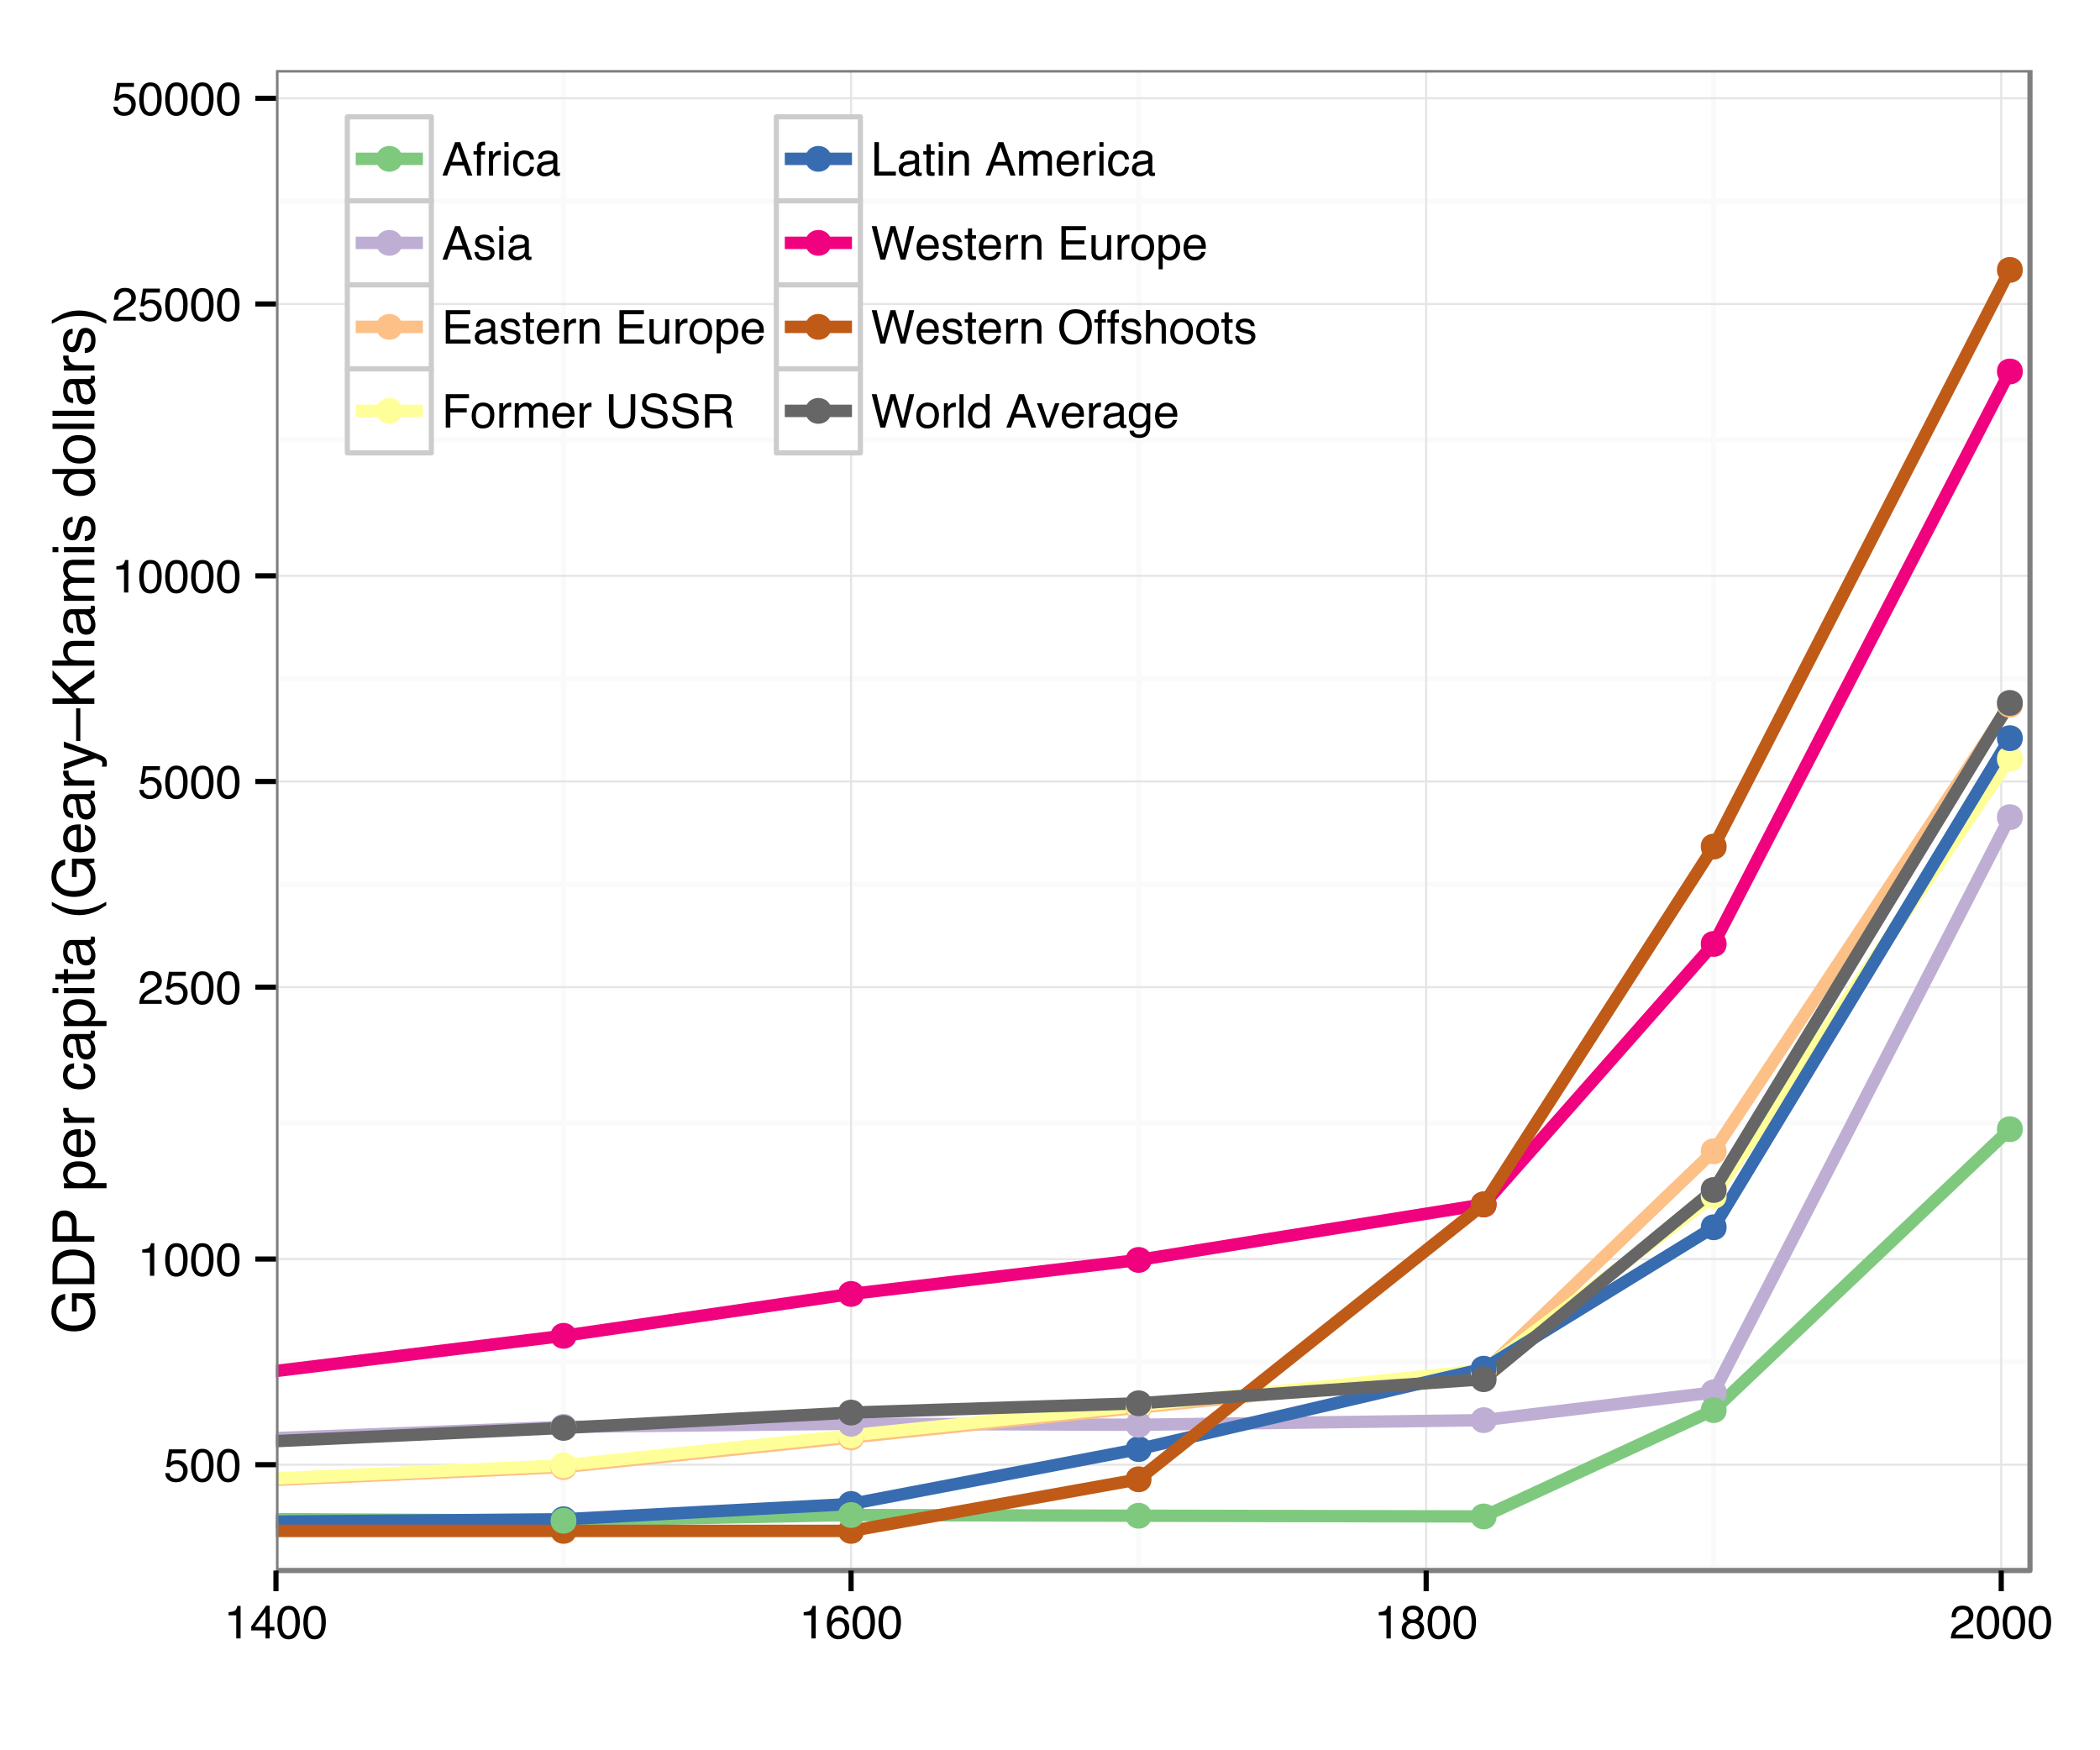 <svg xmlns="http://www.w3.org/2000/svg" xmlns:xlink="http://www.w3.org/1999/xlink" width="576" height="480" viewBox="0 0 432 360"><defs><symbol overflow="visible" id="F"><path style="stroke:none" d="M1.188-1.703c.05.48.273.808.671.984.196.094.426.14.688.14.5 0 .867-.155 1.11-.468.238-.32.359-.676.359-1.062 0-.47-.149-.829-.438-1.079a1.456 1.456 0 0 0-1.015-.39c-.293 0-.543.058-.75.172-.211.117-.387.273-.532.469l-.734-.047.515-3.61h3.485v.813H1.703l-.297 1.86a2.31 2.31 0 0 1 .453-.267c.25-.101.536-.156.86-.156a2.19 2.19 0 0 1 1.562.61c.426.398.64.898.64 1.5 0 .636-.198 1.199-.593 1.687-.387.48-1.008.719-1.86.719-.554 0-1.038-.152-1.452-.453C.598-.594.363-1.066.312-1.703Z"/></symbol><symbol overflow="visible" id="G"><path style="stroke:none" d="M2.594-6.703c.863 0 1.492.355 1.89 1.062.29.555.438 1.313.438 2.282 0 .906-.137 1.664-.406 2.265C4.129-.238 3.488.188 2.594.188 1.78.188 1.18-.16.797-.86c-.336-.594-.5-1.38-.5-2.36 0-.758.098-1.414.297-1.969.363-1.007 1.031-1.515 2-1.515ZM2.578-.578c.438 0 .785-.192 1.047-.578.258-.395.39-1.117.39-2.172 0-.758-.093-1.383-.28-1.875-.188-.5-.555-.75-1.094-.75-.493 0-.852.234-1.079.703-.23.469-.343 1.156-.343 2.063 0 .687.07 1.242.218 1.656.22.636.598.953 1.141.953Z"/></symbol><symbol overflow="visible" id="H"><path style="stroke:none" d="M.922-4.75v-.64c.601-.063 1.023-.16 1.265-.298.239-.144.422-.476.547-1h.657V0H2.5v-4.75Z"/></symbol><symbol overflow="visible" id="I"><path style="stroke:none" d="M.297 0c.031-.57.148-1.07.36-1.5.206-.438.613-.828 1.218-1.172l.89-.515c.407-.239.692-.442.86-.61.25-.258.375-.555.375-.89 0-.383-.121-.692-.36-.922-.23-.227-.538-.344-.921-.344-.586 0-.985.219-1.203.656-.118.23-.18.555-.188.969h-.86C.478-4.91.583-5.383.782-5.75c.364-.656 1.008-.984 1.938-.984.77 0 1.332.21 1.687.625.352.418.532.882.532 1.39a1.9 1.9 0 0 1-.563 1.375c-.219.219-.617.492-1.188.813l-.64.344a3.991 3.991 0 0 0-.719.484c-.312.273-.512.574-.594.906h3.672V0Z"/></symbol><symbol overflow="visible" id="J"><path style="stroke:none" d="M3.172-2.375v-3.047L1.016-2.375ZM3.187 0v-1.64H.25v-.829l3.063-4.265h.718v4.359h.985v.734H4.03V0Z"/></symbol><symbol overflow="visible" id="K"><path style="stroke:none" d="M2.813-6.734c.75 0 1.269.199 1.562.593.29.387.438.782.438 1.188h-.829a1.868 1.868 0 0 0-.234-.625C3.54-5.86 3.227-6 2.812-6c-.468 0-.843.219-1.124.656-.274.438-.422 1.063-.454 1.875a1.82 1.82 0 0 1 .735-.64c.258-.125.554-.188.89-.188.563 0 1.051.184 1.47.547.413.355.624.887.624 1.594 0 .617-.2 1.156-.594 1.625-.398.469-.96.703-1.687.703-.625 0-1.168-.234-1.625-.703C.586-1.008.359-1.816.359-2.953c0-.832.102-1.535.313-2.11.383-1.113 1.098-1.671 2.14-1.671ZM2.75-.578c.438 0 .766-.145.984-.438.227-.3.344-.656.344-1.062 0-.344-.101-.672-.297-.985-.199-.312-.558-.468-1.078-.468-.367 0-.683.12-.953.36-.273.241-.406.605-.406 1.093 0 .43.117.789.36 1.078.25.281.597.422 1.046.422Z"/></symbol><symbol overflow="visible" id="L"><path style="stroke:none" d="M2.61-3.89c.374 0 .663-.102.874-.313.207-.207.313-.457.313-.75 0-.25-.106-.477-.313-.688-.199-.207-.5-.312-.906-.312s-.703.105-.89.312a1.09 1.09 0 0 0-.266.735c0 .312.113.562.344.75.238.18.52.265.843.265Zm.046 3.312c.395 0 .719-.102.969-.313.258-.207.39-.523.39-.953 0-.426-.136-.75-.406-.968-.261-.227-.601-.344-1.015-.344-.399 0-.727.117-.985.344-.25.23-.375.546-.375.953 0 .343.114.648.344.906.238.25.598.375 1.078.375Zm-1.187-3a1.554 1.554 0 0 1-.563-.344c-.242-.25-.36-.578-.36-.984 0-.5.177-.926.532-1.282.363-.363.879-.546 1.547-.546.645 0 1.148.171 1.516.515.363.344.546.742.546 1.188 0 .418-.105.758-.312 1.015-.125.149-.313.293-.563.438.282.125.5.273.657.437.3.313.453.72.453 1.22 0 .585-.2 1.085-.594 1.5-.398.405-.96.609-1.687.609-.657 0-1.211-.18-1.657-.532C.535-.695.313-1.21.313-1.89c0-.394.093-.734.28-1.015.196-.29.489-.516.876-.672Z"/></symbol><symbol overflow="visible" id="ai"><path style="stroke:none" d="M4.266-2.813 3.219-5.858l-1.11 3.046ZM2.734-6.875h1.047L6.281 0H5.266l-.704-2.063H1.845L1.094 0H.14Zm.485 0Z"/></symbol><symbol overflow="visible" id="aj"><path style="stroke:none" d="M.828-5.781c.008-.352.07-.61.188-.766.195-.289.578-.437 1.14-.437.051 0 .102.007.156.015H2.5v.782c-.086-.008-.148-.016-.188-.016h-.109c-.25 0-.402.07-.453.203-.055.125-.078.46-.078 1H2.5v.672h-.844V0H.828v-4.328H.125V-5h.703Z"/></symbol><symbol overflow="visible" id="ak"><path style="stroke:none" d="M.64-5.016h.797v.86c.07-.164.235-.367.485-.61.258-.238.555-.359.89-.359h.079c.039 0 .101.008.187.016v.89c-.055-.008-.101-.015-.14-.015h-.126c-.43 0-.757.136-.984.406-.23.273-.344.586-.344.937V0H.641Z"/></symbol><symbol overflow="visible" id="al"><path style="stroke:none" d="M.625-5h.844v5H.625Zm0-1.875h.844v.953H.625Z"/></symbol><symbol overflow="visible" id="am"><path style="stroke:none" d="M2.547-5.156c.57 0 1.035.136 1.39.406.352.273.567.746.641 1.422H3.75a1.523 1.523 0 0 0-.344-.766c-.18-.207-.465-.312-.86-.312-.53 0-.913.261-1.14.781-.156.344-.234.766-.234 1.266s.101.921.312 1.265c.22.344.555.516 1.016.516.344 0 .617-.102.828-.313.207-.218.348-.515.422-.89h.828c-.094.668-.328 1.156-.703 1.468-.375.305-.855.454-1.438.454C1.781.14 1.254-.098.86-.58.473-1.054.281-1.655.281-2.374c0-.875.211-1.555.64-2.047a2.065 2.065 0 0 1 1.626-.734Zm-.125.015Z"/></symbol><symbol overflow="visible" id="an"><path style="stroke:none" d="M1.266-1.328a.7.7 0 0 0 .265.578c.176.137.39.203.64.203.29 0 .579-.066.86-.203.469-.227.703-.602.703-1.125v-.672a1.47 1.47 0 0 1-.406.156 3.318 3.318 0 0 1-.469.094l-.515.063c-.305.043-.531.109-.688.203-.261.148-.39.383-.39.703Zm2.046-1.719c.188-.02.317-.098.391-.234a.857.857 0 0 0 .047-.328c0-.282-.105-.485-.313-.61-.199-.133-.492-.203-.874-.203-.438 0-.75.117-.938.344-.105.137-.172.336-.203.594H.64c.02-.614.222-1.04.609-1.282a2.38 2.38 0 0 1 1.328-.375c.594 0 1.078.118 1.453.344.364.219.547.57.547 1.047v2.89c0 .087.016.153.047.204.04.054.117.078.234.078h.11a.73.73 0 0 0 .156-.016v.61C5 .055 4.898.082 4.828.094a2.286 2.286 0 0 1-.281.015c-.293 0-.5-.105-.625-.312-.074-.102-.125-.258-.156-.469-.168.23-.414.43-.735.594-.324.164-.68.25-1.062.25-.469 0-.852-.14-1.14-.422C.534-.531.39-.883.39-1.313c0-.468.14-.828.421-1.078.29-.257.676-.421 1.157-.484ZM2.61-5.14Z"/></symbol><symbol overflow="visible" id="ao"><path style="stroke:none" d="M1.125-1.578c.02.281.086.5.203.656.219.274.586.406 1.11.406.312 0 .582-.066.812-.203.238-.133.36-.347.36-.64a.543.543 0 0 0-.282-.485c-.125-.07-.367-.148-.719-.234l-.671-.172c-.43-.102-.743-.223-.938-.36-.367-.226-.547-.546-.547-.953 0-.468.164-.847.5-1.14.344-.29.805-.438 1.39-.438.75 0 1.298.22 1.641.657.207.28.305.586.297.906h-.797a.898.898 0 0 0-.203-.516c-.187-.218-.523-.328-1-.328-.324 0-.57.063-.734.188a.557.557 0 0 0-.234.468c0 .22.101.399.312.532.125.074.313.14.563.203l.546.14c.614.149 1.02.29 1.22.422.331.219.5.559.5 1.016 0 .45-.173.836-.516 1.156-.336.32-.852.484-1.547.484-.743 0-1.266-.167-1.579-.5a1.932 1.932 0 0 1-.5-1.265Zm1.234-3.563Z"/></symbol><symbol overflow="visible" id="ap"><path style="stroke:none" d="M.813-6.875h5.03v.844H1.735v2.078h3.797v.797H1.734v2.344h4.172V0H.813Zm2.546 0Z"/></symbol><symbol overflow="visible" id="aq"><path style="stroke:none" d="M.781-6.422h.86v1.406h.796v.688h-.796v3.281c0 .168.054.281.171.344.07.031.18.047.329.047h.125c.05 0 .109-.004.171-.016V0c-.093.031-.195.05-.296.063a4.535 4.535 0 0 1-.344.015c-.399 0-.668-.098-.813-.297C.848-.426.781-.688.781-1v-3.328H.11v-.688h.672Z"/></symbol><symbol overflow="visible" id="ar"><path style="stroke:none" d="M2.703-5.125c.352 0 .695.086 1.031.25.344.168.598.383.766.64.176.262.29.56.344.891.05.23.078.602.078 1.11H1.234c.02.511.141.921.36 1.234.226.305.578.453 1.047.453.445 0 .8-.144 1.062-.437.145-.164.25-.364.313-.594h.828a1.766 1.766 0 0 1-.219.625c-.117.219-.25.402-.406.547-.262.25-.578.422-.953.515-.211.04-.438.063-.688.063A2.14 2.14 0 0 1 .984-.5c-.43-.457-.64-1.094-.64-1.906 0-.813.219-1.469.656-1.969.438-.5 1.004-.75 1.703-.75Zm1.344 2.219c-.031-.364-.11-.656-.234-.875-.231-.406-.618-.61-1.157-.61-.386 0-.715.141-.984.422-.262.274-.399.625-.406 1.063ZM2.625-5.141Z"/></symbol><symbol overflow="visible" id="as"><path style="stroke:none" d="M.625-5.016h.797v.704c.238-.29.488-.5.75-.625.27-.125.566-.188.89-.188.708 0 1.188.246 1.438.734.133.274.203.664.203 1.172V0h-.86v-3.156c0-.313-.042-.563-.124-.75-.156-.313-.43-.469-.813-.469-.21 0-.375.023-.5.063a1.33 1.33 0 0 0-.61.421 1.136 1.136 0 0 0-.265.5c-.043.18-.062.434-.062.766V0H.625Zm1.969-.125Z"/></symbol><symbol overflow="visible" id="au"><path style="stroke:none" d="M1.469-5.016v3.329c0 .261.035.468.11.625.155.304.437.453.843.453.582 0 .984-.258 1.203-.782.113-.28.172-.664.172-1.156v-2.469h.844V0h-.797v-.734a1.68 1.68 0 0 1-.406.484c-.325.258-.715.39-1.172.39C1.555.14 1.07-.097.812-.577.664-.836.595-1.18.595-1.61v-3.407Zm1.156-.125Z"/></symbol><symbol overflow="visible" id="av"><path style="stroke:none" d="M2.61-.547c.562 0 .945-.207 1.156-.625.207-.426.312-.898.312-1.422 0-.469-.078-.847-.234-1.14-.242-.457-.649-.688-1.219-.688-.523 0-.902.2-1.14.594-.231.387-.344.86-.344 1.422 0 .531.113.976.343 1.328.239.355.614.531 1.125.531Zm.03-4.61c.645 0 1.192.216 1.641.641.446.43.672 1.063.672 1.907 0 .804-.2 1.468-.594 2-.398.53-1.007.796-1.828.796-.687 0-1.234-.234-1.64-.703C.484-.984.28-1.613.28-2.406c0-.832.211-1.5.64-2 .427-.5 1-.75 1.72-.75Zm-.03.016Z"/></symbol><symbol overflow="visible" id="aw"><path style="stroke:none" d="M2.734-.563c.395 0 .723-.164.985-.5.258-.332.39-.82.39-1.468 0-.406-.058-.75-.171-1.031-.22-.563-.622-.844-1.204-.844-.586 0-.984.297-1.203.89-.117.313-.172.711-.172 1.188 0 .387.055.715.172.984.219.524.617.782 1.203.782ZM.547-5h.828v.672c.164-.227.348-.406.547-.531.289-.188.625-.282 1-.282.57 0 1.055.22 1.453.657.395.437.594 1.058.594 1.859 0 1.094-.29 1.875-.86 2.344-.367.3-.789.453-1.265.453-.375 0-.696-.086-.953-.25-.149-.094-.313-.254-.5-.484V2H.547Z"/></symbol><symbol overflow="visible" id="ax"><path style="stroke:none" d="M.813-6.875h4.78v.844H1.75v2.078h3.375v.828H1.75V0H.812Z"/></symbol><symbol overflow="visible" id="ay"><path style="stroke:none" d="M.625-5.016h.828v.704A2.84 2.84 0 0 1 2-4.845a1.6 1.6 0 0 1 .938-.281c.406 0 .726.102.968.297.133.105.258.266.375.484.188-.258.407-.453.657-.578.257-.133.546-.203.859-.203.676 0 1.133.242 1.375.719.133.273.203.625.203 1.062V0H6.5v-3.484c0-.332-.09-.563-.266-.688a.992.992 0 0 0-.609-.187c-.324 0-.605.109-.844.328-.242.218-.36.59-.36 1.11V0h-.859v-3.281c0-.332-.042-.578-.124-.735-.126-.238-.368-.359-.72-.359-.312 0-.6.125-.859.375-.261.25-.39.7-.39 1.344V0H.625Z"/></symbol><symbol overflow="visible" id="az"><path style="stroke:none" d="M1.75-6.875v4.25c0 .5.094.918.281 1.25.27.5.735.75 1.39.75.79 0 1.333-.27 1.626-.813.144-.3.219-.695.219-1.187v-4.25h.953v3.86c0 .843-.117 1.495-.344 1.953C5.457-.228 4.665.188 3.5.188c-1.156 0-1.945-.415-2.36-1.25C.91-1.52.798-2.173.798-3.016v-3.859Zm1.766 0Z"/></symbol><symbol overflow="visible" id="aA"><path style="stroke:none" d="M1.344-2.219c.02.387.11.703.265.953.313.461.86.688 1.641.688.352 0 .672-.05.953-.156.563-.196.844-.547.844-1.047 0-.375-.121-.64-.36-.797-.242-.156-.609-.29-1.109-.406l-.937-.204c-.606-.144-1.04-.3-1.297-.468-.438-.281-.657-.707-.657-1.281 0-.614.211-1.118.641-1.516.438-.406 1.047-.61 1.828-.61.719 0 1.328.18 1.828.532.508.343.766.902.766 1.672h-.875c-.055-.375-.152-.657-.297-.844-.293-.363-.777-.547-1.453-.547-.555 0-.95.117-1.188.344-.242.23-.359.5-.359.812 0 .336.14.578.422.735.188.105.602.23 1.25.375l.969.218c.457.106.816.25 1.078.438.437.324.656.793.656 1.406 0 .762-.281 1.309-.844 1.64-.554.321-1.195.485-1.921.485-.856 0-1.528-.219-2.016-.656C.692-.891.457-1.477.469-2.22Zm1.875-4.844Z"/></symbol><symbol overflow="visible" id="aB"><path style="stroke:none" d="M3.938-3.734c.437 0 .78-.082 1.03-.25.25-.176.376-.493.376-.954 0-.488-.18-.82-.532-1-.187-.093-.445-.14-.765-.14H1.78v2.344ZM.844-6.875H4.03c.52 0 .953.074 1.297.219.645.293.969.836.969 1.625 0 .418-.09.758-.266 1.015a1.895 1.895 0 0 1-.703.641c.27.105.473.246.61.422.132.18.207.469.218.875l.032.922c.007.261.035.453.078.578.05.219.148.36.296.422V0h-1.14a.967.967 0 0 1-.078-.234 2.962 2.962 0 0 1-.047-.532l-.063-1.156c-.023-.445-.187-.75-.5-.906-.18-.082-.46-.125-.843-.125H1.78V0H.844Z"/></symbol><symbol overflow="visible" id="aC"><path style="stroke:none" d="M.734-6.875h.922v6.063h3.485V0H.734Z"/></symbol><symbol overflow="visible" id="aD"><path style="stroke:none" d="m1.188-6.875 1.296 5.594 1.547-5.594h1.016l1.562 5.594 1.297-5.594h1.016L7.109 0h-.968L4.547-5.703 2.953 0H1.97L.172-6.875Z"/></symbol><symbol overflow="visible" id="aE"><path style="stroke:none" d="M3.703-7.063c1.207 0 2.11.391 2.703 1.172.446.606.672 1.383.672 2.329 0 1.03-.262 1.886-.781 2.562C5.68-.195 4.813.203 3.687.203c-1.062 0-1.898-.348-2.5-1.047C.645-1.52.375-2.375.375-3.406c0-.926.227-1.723.688-2.39.593-.845 1.472-1.266 2.64-1.266Zm.094 6.438c.82 0 1.414-.297 1.781-.89.363-.594.547-1.27.547-2.032 0-.812-.215-1.46-.64-1.953-.419-.488-.997-.734-1.735-.734-.71 0-1.29.246-1.734.734-.45.48-.672 1.2-.672 2.156 0 .762.191 1.406.578 1.938.383.523 1.008.781 1.875.781Zm-.063-6.438Z"/></symbol><symbol overflow="visible" id="aF"><path style="stroke:none" d="M.625-6.906h.844v2.562c.195-.25.375-.426.531-.531.27-.176.61-.266 1.016-.266.726 0 1.222.258 1.484.766.133.281.203.668.203 1.156V0h-.86v-3.156c0-.375-.046-.645-.14-.813-.156-.281-.445-.422-.86-.422-.355 0-.671.125-.952.375-.282.243-.422.696-.422 1.36V0H.625Z"/></symbol><symbol overflow="visible" id="aG"><path style="stroke:none" d="M.64-6.875h.844V0H.641Z"/></symbol><symbol overflow="visible" id="aH"><path style="stroke:none" d="M1.156-2.453c0 .543.114.996.344 1.36.227.355.594.53 1.094.53.383 0 .703-.164.953-.5.258-.332.39-.812.39-1.437 0-.633-.132-1.102-.39-1.406-.262-.313-.586-.469-.969-.469-.43 0-.773.168-1.031.5-.262.324-.39.797-.39 1.422ZM2.422-5.11c.383 0 .707.086.969.25.144.093.312.257.5.484v-2.531h.812V0h-.75v-.703c-.2.312-.433.539-.703.672a2.076 2.076 0 0 1-.922.203c-.562 0-1.047-.234-1.453-.703C.469-1 .265-1.625.265-2.406c0-.727.18-1.36.547-1.89.375-.54.91-.813 1.61-.813Z"/></symbol><symbol overflow="visible" id="aI"><path style="stroke:none" d="M1.031-5.016 2.375-.937l1.39-4.079h.922L2.798 0h-.89L.046-5.016Z"/></symbol><symbol overflow="visible" id="aJ"><path style="stroke:none" d="M2.39-5.11c.395 0 .739.102 1.032.298.156.105.316.261.484.468v-.625h.781v4.563c0 .633-.093 1.133-.28 1.5-.356.687-1.016 1.031-1.985 1.031-.543 0-1-.125-1.375-.375C.68 1.508.477 1.133.437.625h.86c.039.219.125.39.25.516.187.187.484.28.89.28.645 0 1.067-.23 1.266-.687.125-.261.18-.738.172-1.437a1.62 1.62 0 0 1-.61.578c-.242.125-.554.188-.937.188A2.043 2.043 0 0 1 .891-.516C.484-.898.28-1.539.28-2.437c0-.833.203-1.485.61-1.954.414-.476.914-.718 1.5-.718ZM3.907-2.53c0-.625-.133-1.082-.39-1.375-.25-.301-.575-.453-.97-.453-.593 0-1 .277-1.218.828-.117.304-.172.695-.172 1.172 0 .562.114.996.344 1.296.227.293.535.438.922.438.601 0 1.031-.273 1.281-.828.133-.3.203-.66.203-1.078Zm-1.422-2.61Z"/></symbol><symbol overflow="visible" id="M"><path style="stroke:none" d="M-8.828-4.64c0-.801.156-1.5.469-2.094C-7.91-7.586-7.125-8.11-6-8.297v1.14c-.625.15-1.082.446-1.375.891-.29.438-.438.993-.438 1.657 0 .804.305 1.476.907 2.015.593.543 1.484.813 2.672.813 1.023 0 1.855-.223 2.5-.672.636-.445.953-1.176.953-2.188 0-.78-.223-1.425-.672-1.937-.445-.508-1.176-.77-2.188-.781v2.687h-.968v-3.766H0v.75l-1.11.282c.438.386.743.734.907 1.047.289.511.437 1.164.437 1.953 0 1.011-.332 1.886-1 2.625-.82.804-1.957 1.203-3.406 1.203-1.437 0-2.582-.39-3.437-1.172-.813-.738-1.22-1.703-1.22-2.89Zm-.016.202Z"/></symbol><symbol overflow="visible" id="N"><path style="stroke:none" d="M-1-4.219c0-.394-.04-.718-.125-.968-.145-.458-.438-.833-.875-1.125-.344-.227-.785-.391-1.328-.485a4.925 4.925 0 0 0-.906-.094c-1.07 0-1.899.215-2.485.641-.593.418-.89 1.102-.89 2.047v2.062H-1Zm-7.61 3.25v-3.484c0-1.188.422-2.102 1.266-2.75.75-.582 1.719-.875 2.907-.875.917 0 1.746.172 2.484.515C-.648-6.957 0-5.913 0-4.438v3.47Z"/></symbol><symbol overflow="visible" id="O"><path style="stroke:none" d="M-8.61-1.031v-3.875c0-.758.22-1.375.657-1.844.43-.469 1.031-.703 1.812-.703.668 0 1.25.21 1.75.625.5.418.75 1.058.75 1.922v2.718H0v1.157Zm2.47-5.25c-.626 0-1.051.234-1.282.703-.125.262-.187.617-.187 1.062v2.329h2.984v-2.329c0-.52-.11-.941-.328-1.265-.227-.332-.625-.5-1.188-.5Z"/></symbol><symbol overflow="visible" id="Q"><path style="stroke:none" d="M-.703-3.422c0-.488-.207-.894-.625-1.219-.414-.332-1.031-.5-1.844-.5-.5 0-.93.075-1.297.22-.687.273-1.031.773-1.031 1.5 0 .73.367 1.23 1.094 1.5.386.148.883.218 1.484.218.492 0 .902-.07 1.235-.219.656-.27.984-.77.984-1.5ZM-6.25-.687V-1.72h.828a2.525 2.525 0 0 1-.656-.687c-.227-.352-.344-.77-.344-1.25 0-.719.274-1.32.813-1.813.543-.5 1.32-.75 2.328-.75 1.375 0 2.355.36 2.937 1.078.375.45.563.977.563 1.579 0 .468-.106.867-.313 1.187-.125.188-.328.398-.61.625H2.5v1.063Z"/></symbol><symbol overflow="visible" id="R"><path style="stroke:none" d="M-6.422-3.39c0-.446.106-.88.313-1.297.21-.415.48-.735.812-.954a3.036 3.036 0 0 1 1.11-.421c.292-.063.757-.094 1.39-.094v4.61c.637-.02 1.149-.173 1.531-.454.387-.281.579-.719.579-1.313 0-.55-.18-.988-.547-1.312a1.904 1.904 0 0 0-.735-.406v-1.032c.23.024.485.11.766.266.281.156.516.328.703.516.313.324.52.726.625 1.203.063.25.094.539.094.86 0 .78-.281 1.445-.844 1.984-.57.543-1.367.812-2.39.812-1.008 0-1.829-.27-2.454-.812-.633-.551-.953-1.27-.953-2.157Zm2.781-1.672c-.457.042-.82.14-1.093.296-.508.282-.766.762-.766 1.438 0 .492.18.902.531 1.234.344.324.79.496 1.328.516Zm-2.78 1.78Z"/></symbol><symbol overflow="visible" id="S"><path style="stroke:none" d="M-6.281-.797v-1.015h1.093c-.218-.07-.476-.27-.78-.594-.302-.32-.454-.692-.454-1.11 0-.02.008-.05.016-.093 0-.051.008-.133.015-.25h1.11c-.008.062-.016.12-.016.171v.172c0 .532.172.946.516 1.235a1.77 1.77 0 0 0 1.172.422H0v1.062Z"/></symbol><symbol overflow="visible" id="T"><path style="stroke:none" d="M-6.453-3.188c0-.707.172-1.28.516-1.718.343-.446.933-.719 1.765-.813v1.032c-.383.062-.703.203-.953.421-.258.22-.39.579-.39 1.079 0 .667.327 1.148.984 1.437.43.188.953.281 1.578.281.625 0 1.156-.129 1.594-.39.43-.27.64-.692.64-1.266 0-.438-.133-.781-.406-1.031-.27-.258-.633-.438-1.094-.532v-1.03c.836.116 1.446.405 1.828.874.387.469.579 1.07.579 1.797 0 .824-.301 1.48-.907 1.969-.601.492-1.351.734-2.25.734-1.101 0-1.957-.265-2.562-.797-.614-.539-.922-1.222-.922-2.046Zm.031.157Z"/></symbol><symbol overflow="visible" id="U"><path style="stroke:none" d="M-1.672-1.578c.305 0 .543-.11.719-.328.18-.227.265-.492.265-.797 0-.375-.082-.735-.25-1.078-.289-.594-.757-.89-1.406-.89h-.844c.075.136.141.308.204.515.054.199.09.398.109.593l.078.626c.055.386.137.68.25.874.18.325.469.485.875.485Zm-2.125-2.563c-.031-.238-.133-.398-.312-.484a1.077 1.077 0 0 0-.407-.063c-.351 0-.609.133-.765.391-.164.25-.25.61-.25 1.078 0 .555.148.946.437 1.172.168.137.414.227.735.266v.984c-.77-.02-1.305-.27-1.61-.75-.3-.488-.453-1.05-.453-1.687 0-.739.14-1.336.422-1.797.281-.457.719-.688 1.313-.688h3.609c.105 0 .195-.02.266-.062.062-.051.093-.149.093-.297v-.14c-.008-.063-.02-.13-.031-.204h.781c.04.168.067.297.078.39.02.087.032.2.032.345 0 .367-.133.625-.391.78-.133.095-.328.157-.578.188.281.219.527.532.734.938.207.398.313.836.313 1.312 0 .586-.18 1.063-.531 1.438-.352.367-.797.547-1.329.547-.582 0-1.035-.18-1.359-.547-.32-.364-.52-.836-.594-1.422Zm-2.625.875Z"/></symbol><symbol overflow="visible" id="V"><path style="stroke:none" d="M-6.25-.781v-1.063H0V-.78Zm-2.36 0v-1.063h1.204V-.78Z"/></symbol><symbol overflow="visible" id="W"><path style="stroke:none" d="M-8.031-.984v-1.063h1.75v-1h.86v1h4.109c.218 0 .367-.078.437-.234.043-.07.063-.207.063-.406v-.157a1.591 1.591 0 0 1-.016-.203H0c.031.117.05.242.063.375.019.125.03.266.03.422 0 .492-.124.824-.374 1-.25.18-.578.266-.985.266h-4.156v.843h-.86v-.843Z"/></symbol><symbol overflow="visible" id="X"><path style="stroke:none" d="M-8.75-3.547c1.188.617 2.063 1.012 2.625 1.188.867.28 1.855.421 2.969.421 1.136 0 2.172-.16 3.11-.484.581-.187 1.413-.566 2.5-1.14v.703c-.9.574-1.47.93-1.72 1.062a7.037 7.037 0 0 1-1 .438 8.5 8.5 0 0 1-1.843.468 7.782 7.782 0 0 1-.97.063c-1.155 0-2.187-.18-3.093-.547-.57-.227-1.43-.707-2.578-1.438Z"/></symbol><symbol overflow="visible" id="Y"><path style="stroke:none" d="M-6.281-4.688v-1.171c.406.148 1.328.476 2.765.984 1.075.387 1.95.71 2.625.969 1.602.605 2.582 1.031 2.938 1.281.351.25.531.684.531 1.297 0 .148-.012.262-.031.344a3.486 3.486 0 0 1-.063.296h-.953c.051-.187.082-.32.094-.406.008-.082.016-.156.016-.218 0-.188-.032-.329-.094-.422a.837.837 0 0 0-.234-.235c-.032-.02-.196-.086-.485-.203-.293-.125-.508-.21-.64-.265l-6.47 2.312v-1.188L-1.171-3ZM-6.421-3Z"/></symbol><symbol overflow="visible" id="Z"><path style="stroke:none" d="M-3.75.031v-6.718h.86V.03Z"/></symbol><symbol overflow="visible" id="aa"><path style="stroke:none" d="M-8.61-.922v-1.125h4.204L-8.61-6.25v-1.61l3.468 3.579L0-7.953v1.516l-4.313 3.015L-3-2.047h3v1.125Z"/></symbol><symbol overflow="visible" id="ab"><path style="stroke:none" d="M-8.64-.781v-1.047h3.218c-.32-.25-.547-.473-.672-.672-.218-.344-.328-.77-.328-1.281 0-.906.32-1.52.953-1.844.344-.176.824-.266 1.438-.266H0v1.079h-3.953c-.457 0-.797.062-1.016.187-.343.188-.515.547-.515 1.078 0 .438.152.836.453 1.188.304.355.87.53 1.703.53H0V-.78Z"/></symbol><symbol overflow="visible" id="ac"><path style="stroke:none" d="M-6.281-.781v-1.031h.89c-.3-.25-.523-.477-.671-.688a2.032 2.032 0 0 1-.36-1.188c0-.5.125-.898.375-1.203.137-.164.344-.32.625-.468a2.112 2.112 0 0 1-.75-.813c-.164-.32-.25-.68-.25-1.078 0-.844.309-1.414.922-1.719.324-.164.766-.25 1.328-.25H0v1.094h-4.36c-.413 0-.702.105-.859.313-.156.21-.234.464-.234.765 0 .418.14.777.422 1.078.273.293.73.438 1.375.438H0v1.078h-4.094c-.426 0-.738.055-.937.156-.29.156-.438.453-.438.89 0 .4.157.762.469 1.095.305.324.86.484 1.672.484H0v1.047Z"/></symbol><symbol overflow="visible" id="ad"><path style="stroke:none" d="M-1.969-1.406c.356-.032.625-.117.813-.266.336-.258.5-.719.5-1.375 0-.394-.082-.738-.25-1.031-.164-.3-.426-.453-.781-.453-.27 0-.477.12-.625.36-.083.155-.18.46-.297.905l-.204.844c-.132.531-.285.922-.453 1.172-.28.46-.675.688-1.187.688-.594 0-1.07-.211-1.438-.641-.363-.426-.546-1.004-.546-1.734 0-.938.277-1.614.828-2.032.355-.27.734-.398 1.14-.39v1a1.317 1.317 0 0 0-.656.25c-.27.242-.406.664-.406 1.265 0 .399.078.7.234.906.149.2.344.297.594.297.273 0 .492-.132.656-.406.094-.156.18-.383.25-.687l.172-.688c.188-.758.367-1.27.531-1.531.274-.406.7-.61 1.281-.61.555 0 1.032.215 1.438.641.406.418.61 1.059.61 1.922 0 .938-.212 1.605-.626 2-.425.387-.953.59-1.578.61Zm-4.453-1.547Z"/></symbol><symbol overflow="visible" id="ae"><path style="stroke:none" d="M-3.063-1.438c.668 0 1.231-.14 1.688-.421.45-.29.672-.75.672-1.375 0-.489-.207-.891-.625-1.204-.414-.32-1.02-.484-1.813-.484-.789 0-1.375.168-1.75.5-.382.324-.578.719-.578 1.188 0 .53.203.964.61 1.296.406.336 1.007.5 1.796.5ZM-6.39-3.03c0-.477.106-.88.313-1.203.117-.188.32-.399.61-.641h-3.173v-1.016H0v.954h-.875c.387.242.668.53.844.875.164.335.25.718.25 1.156 0 .699-.29 1.304-.875 1.812-.594.512-1.375.766-2.344.766-.914 0-1.707-.234-2.375-.703-.676-.469-1.016-1.133-1.016-2Z"/></symbol><symbol overflow="visible" id="af"><path style="stroke:none" d="M-.688-3.266c0-.695-.257-1.175-.78-1.437a3.984 3.984 0 0 0-1.766-.39c-.594 0-1.07.093-1.438.28-.57.305-.86.813-.86 1.532 0 .648.247 1.117.735 1.406.492.293 1.086.438 1.781.438.668 0 1.227-.145 1.672-.438.438-.29.657-.754.657-1.39Zm-5.765-.046c0-.801.273-1.477.812-2.032.532-.562 1.325-.843 2.375-.843 1.012 0 1.852.246 2.516.734.656.492.984 1.25.984 2.281 0 .867-.289 1.555-.875 2.063-.593.511-1.379.765-2.359.765-1.05 0-1.89-.265-2.516-.797-.625-.539-.937-1.265-.937-2.171Zm.031.046Z"/></symbol><symbol overflow="visible" id="ag"><path style="stroke:none" d="M-8.61-.797v-1.062H0v1.062Z"/></symbol><symbol overflow="visible" id="ah"><path style="stroke:none" d="M2.453-.422C1.243-1.035.36-1.438-.203-1.625c-.832-.27-1.817-.406-2.953-.406-1.125 0-2.156.164-3.094.484-.582.188-1.414.57-2.5 1.14v-.702c.96-.602 1.555-.97 1.781-1.094.219-.125.528-.258.922-.406.492-.188.977-.32 1.453-.407.48-.082.938-.125 1.375-.125 1.156 0 2.188.188 3.094.563.582.23 1.441.703 2.578 1.422Z"/></symbol><clipPath id="a"><path d="M56.773 14.398H418V324H56.773Z"/></clipPath><clipPath id="b"><path d="M56.773 321h361.825v2H56.773Z"/></clipPath><clipPath id="c"><path d="M56.773 279h361.825v2H56.773Z"/></clipPath><clipPath id="d"><path d="M56.773 230h361.825v2H56.773Z"/></clipPath><clipPath id="e"><path d="M56.773 181h361.825v2H56.773Z"/></clipPath><clipPath id="f"><path d="M56.773 139h361.825v2H56.773Z"/></clipPath><clipPath id="g"><path d="M56.773 89h361.825v3H56.773Z"/></clipPath><clipPath id="h"><path d="M56.773 40h361.825v2H56.773Z"/></clipPath><clipPath id="i"><path d="M115 14.398h2V324h-2Z"/></clipPath><clipPath id="j"><path d="M233 14.398h2V324h-2Z"/></clipPath><clipPath id="k"><path d="M352 14.398h2V324h-2Z"/></clipPath><clipPath id="l"><path d="M56.773 301H418v1H56.773Z"/></clipPath><clipPath id="m"><path d="M56.773 258H418v2H56.773Z"/></clipPath><clipPath id="n"><path d="M56.773 202H418v2H56.773Z"/></clipPath><clipPath id="o"><path d="M56.773 160H418v1H56.773Z"/></clipPath><clipPath id="p"><path d="M56.773 118H418v1H56.773Z"/></clipPath><clipPath id="q"><path d="M56.773 62H418v1H56.773Z"/></clipPath><clipPath id="r"><path d="M56.773 20H418v1H56.773Z"/></clipPath><clipPath id="s"><path d="M56.773 14.398H57V324h-.227Z"/></clipPath><clipPath id="t"><path d="M174 14.398h2V324h-2Z"/></clipPath><clipPath id="u"><path d="M293 14.398h1V324h-1Z"/></clipPath><clipPath id="v"><path d="M411 14.398h1V324h-1Z"/></clipPath><clipPath id="w"><path d="M56.773 230H415v85H56.773Z"/></clipPath><clipPath id="x"><path d="M56.773 166H415v134H56.773Z"/></clipPath><clipPath id="y"><path d="M56.773 143H415v166H56.773Z"/></clipPath><clipPath id="z"><path d="M56.773 154H415v154H56.773Z"/></clipPath><clipPath id="A"><path d="M56.773 150H415v165H56.773Z"/></clipPath><clipPath id="B"><path d="M56.773 75H415v216H56.773Z"/></clipPath><clipPath id="C"><path d="M56.773 54H415v263H56.773Z"/></clipPath><clipPath id="D"><path d="M56.773 143H415v158H56.773Z"/></clipPath><clipPath id="E"><path d="M56.773 14.398h361.825V324H56.773Z"/></clipPath></defs><path style="fill:#fff;fill-opacity:1;stroke:none" d="M0 0h432v360H0z"/><path style="fill:#fff;fill-opacity:1;stroke:none" d="M0 0h432v360H0z"/><path style="fill:none;stroke-width:1.063;stroke-linecap:round;stroke-linejoin:round;stroke:#fff;stroke-opacity:1;stroke-miterlimit:10" d="M0 360h432V0H0Z"/><g clip-path="url(#a)"><path style="stroke:none;fill-rule:nonzero;fill:#fff;fill-opacity:1" d="M56.773 323.027h360.825V14.398H56.773Z"/></g><g clip-path="url(#b)"><path style="fill:none;stroke-width:1.063;stroke-linecap:butt;stroke-linejoin:round;stroke:#fafafa;stroke-opacity:1;stroke-miterlimit:10" d="M56.773 322.414h360.829"/></g><g clip-path="url(#c)"><path style="fill:none;stroke-width:1.063;stroke-linecap:butt;stroke-linejoin:round;stroke:#fafafa;stroke-opacity:1;stroke-miterlimit:10" d="M56.773 280.11h360.829"/></g><g clip-path="url(#d)"><path style="fill:none;stroke-width:1.063;stroke-linecap:butt;stroke-linejoin:round;stroke:#fafafa;stroke-opacity:1;stroke-miterlimit:10" d="M56.773 231h360.829"/></g><g clip-path="url(#e)"><path style="fill:none;stroke-width:1.063;stroke-linecap:butt;stroke-linejoin:round;stroke:#fafafa;stroke-opacity:1;stroke-miterlimit:10" d="M56.773 181.89h360.829"/></g><g clip-path="url(#f)"><path style="fill:none;stroke-width:1.063;stroke-linecap:butt;stroke-linejoin:round;stroke:#fafafa;stroke-opacity:1;stroke-miterlimit:10" d="M56.773 139.59h360.829"/></g><g clip-path="url(#g)"><path style="fill:none;stroke-width:1.063;stroke-linecap:butt;stroke-linejoin:round;stroke:#fafafa;stroke-opacity:1;stroke-miterlimit:10" d="M56.773 90.477h360.829"/></g><g clip-path="url(#h)"><path style="fill:none;stroke-width:1.063;stroke-linecap:butt;stroke-linejoin:round;stroke:#fafafa;stroke-opacity:1;stroke-miterlimit:10" d="M56.773 41.367h360.829"/></g><g clip-path="url(#i)"><path style="fill:none;stroke-width:1.063;stroke-linecap:butt;stroke-linejoin:round;stroke:#fafafa;stroke-opacity:1;stroke-miterlimit:10" d="M115.926 323.027V14.398"/></g><g clip-path="url(#j)"><path style="fill:none;stroke-width:1.063;stroke-linecap:butt;stroke-linejoin:round;stroke:#fafafa;stroke-opacity:1;stroke-miterlimit:10" d="M234.23 323.027V14.398"/></g><g clip-path="url(#k)"><path style="fill:none;stroke-width:1.063;stroke-linecap:butt;stroke-linejoin:round;stroke:#fafafa;stroke-opacity:1;stroke-miterlimit:10" d="M352.531 323.027V14.398"/></g><g clip-path="url(#l)"><path style="fill:none;stroke-width:.425;stroke-linecap:butt;stroke-linejoin:round;stroke:#e5e5e5;stroke-opacity:1;stroke-miterlimit:10" d="M56.773 301.262h360.829"/></g><g clip-path="url(#m)"><path style="fill:none;stroke-width:.425;stroke-linecap:butt;stroke-linejoin:round;stroke:#e5e5e5;stroke-opacity:1;stroke-miterlimit:10" d="M56.773 258.96h360.829"/></g><g clip-path="url(#n)"><path style="fill:none;stroke-width:.425;stroke-linecap:butt;stroke-linejoin:round;stroke:#e5e5e5;stroke-opacity:1;stroke-miterlimit:10" d="M56.773 203.04h360.829"/></g><g clip-path="url(#o)"><path style="fill:none;stroke-width:.425;stroke-linecap:butt;stroke-linejoin:round;stroke:#e5e5e5;stroke-opacity:1;stroke-miterlimit:10" d="M56.773 160.738h360.829"/></g><g clip-path="url(#p)"><path style="fill:none;stroke-width:.425;stroke-linecap:butt;stroke-linejoin:round;stroke:#e5e5e5;stroke-opacity:1;stroke-miterlimit:10" d="M56.773 118.438h360.829"/></g><g clip-path="url(#q)"><path style="fill:none;stroke-width:.425;stroke-linecap:butt;stroke-linejoin:round;stroke:#e5e5e5;stroke-opacity:1;stroke-miterlimit:10" d="M56.773 62.52h360.829"/></g><g clip-path="url(#r)"><path style="fill:none;stroke-width:.425;stroke-linecap:butt;stroke-linejoin:round;stroke:#e5e5e5;stroke-opacity:1;stroke-miterlimit:10" d="M56.773 20.215h360.829"/></g><g clip-path="url(#s)"><path style="fill:none;stroke-width:.425;stroke-linecap:butt;stroke-linejoin:round;stroke:#e5e5e5;stroke-opacity:1;stroke-miterlimit:10" d="M56.773 323.027V14.398"/></g><g clip-path="url(#t)"><path style="fill:none;stroke-width:.425;stroke-linecap:butt;stroke-linejoin:round;stroke:#e5e5e5;stroke-opacity:1;stroke-miterlimit:10" d="M175.078 323.027V14.398"/></g><g clip-path="url(#u)"><path style="fill:none;stroke-width:.425;stroke-linecap:butt;stroke-linejoin:round;stroke:#e5e5e5;stroke-opacity:1;stroke-miterlimit:10" d="M293.383 323.027V14.398"/></g><g clip-path="url(#v)"><path style="fill:none;stroke-width:.425;stroke-linecap:butt;stroke-linejoin:round;stroke:#e5e5e5;stroke-opacity:1;stroke-miterlimit:10" d="M411.684 323.027V14.398"/></g><g clip-path="url(#w)"><path style="fill:none;stroke-width:2.551;stroke-linecap:butt;stroke-linejoin:round;stroke:#7fc97f;stroke-opacity:1;stroke-miterlimit:1" d="m0 312.152 115.926.63 59.152-1.169 59.152.145 70.98.144 47.321-21.867 60.93-57.781"/></g><g clip-path="url(#x)"><path style="fill:none;stroke-width:2.551;stroke-linecap:butt;stroke-linejoin:round;stroke:#beaed4;stroke-opacity:1;stroke-miterlimit:1" d="m0 298.012 115.926-4.532 59.152-.64 59.152.21 70.98-.952 47.321-5.711 60.93-118.317"/></g><g clip-path="url(#y)"><path style="fill:none;stroke-width:2.551;stroke-linecap:butt;stroke-linejoin:round;stroke:#fdc086;stroke-opacity:1;stroke-miterlimit:1" d="m0 306.898 115.926-5.144 59.152-6.086 59.152-6.14 70.98-7.301 47.321-45.434 60.93-91.84"/></g><g clip-path="url(#z)"><path style="fill:none;stroke-width:2.551;stroke-linecap:butt;stroke-linejoin:round;stroke:#ff9;stroke-opacity:1;stroke-miterlimit:1" d="m0 306.672 115.926-5.29 59.152-6.16 59.152-6.097 70.98-7.344 47.321-35.8 60.93-89.903"/></g><g clip-path="url(#A)"><path style="fill:none;stroke-width:2.551;stroke-linecap:butt;stroke-linejoin:round;stroke:#386cb0;stroke-opacity:1;stroke-miterlimit:1" d="m0 313.426 115.926-.942 59.152-3.144 59.152-11.29 70.98-16.534 47.321-29.09 60.93-100.598"/></g><g clip-path="url(#B)"><path style="fill:none;stroke-width:2.551;stroke-linecap:butt;stroke-linejoin:round;stroke:#f0027f;stroke-opacity:1;stroke-miterlimit:1" d="m0 288.918 115.926-14.164 59.152-8.613 59.152-6.996 70.98-11.415 47.321-53.578 60.93-117.746"/></g><g clip-path="url(#C)"><path style="fill:none;stroke-width:2.551;stroke-linecap:butt;stroke-linejoin:round;stroke:#bf5b17;stroke-opacity:1;stroke-miterlimit:1" d="M0 314.879h175.078l59.152-10.613 70.98-56.536 47.321-73.601 60.93-118.613"/></g><g clip-path="url(#D)"><path style="fill:none;stroke-width:2.551;stroke-linecap:butt;stroke-linejoin:round;stroke:#666;stroke-opacity:1;stroke-miterlimit:1" d="m0 299.023 115.926-5.328 59.152-3.152 59.152-1.914 70.98-4.953 47.321-38.918 60.93-100.18"/></g><path style="stroke:none;fill-rule:nonzero;fill:#f0027f;fill-opacity:1" d="M118.582 274.754c0 3.543-5.312 3.543-5.312 0s5.312-3.543 5.312 0"/><path style="stroke:none;fill-rule:nonzero;fill:#bf5b17;fill-opacity:1" d="M118.582 314.879c0 3.543-5.312 3.543-5.312 0s5.312-3.543 5.312 0"/><path style="stroke:none;fill-rule:nonzero;fill:#fdc086;fill-opacity:1" d="M118.582 301.754c0 3.543-5.312 3.543-5.312 0 0-3.547 5.312-3.547 5.312 0"/><path style="stroke:none;fill-rule:nonzero;fill:#ff9;fill-opacity:1" d="M118.582 301.383c0 3.543-5.312 3.543-5.312 0s5.312-3.543 5.312 0"/><path style="stroke:none;fill-rule:nonzero;fill:#386cb0;fill-opacity:1" d="M118.582 312.484c0 3.547-5.312 3.547-5.312 0 0-3.543 5.312-3.543 5.312 0"/><path style="stroke:none;fill-rule:nonzero;fill:#beaed4;fill-opacity:1" d="M118.582 293.48c0 3.543-5.312 3.543-5.312 0s5.312-3.543 5.312 0"/><path style="stroke:none;fill-rule:nonzero;fill:#7fc97f;fill-opacity:1" d="M118.582 312.781c0 3.543-5.312 3.543-5.312 0s5.312-3.543 5.312 0"/><path style="stroke:none;fill-rule:nonzero;fill:#666;fill-opacity:1" d="M118.582 293.695c0 3.543-5.312 3.543-5.312 0s5.312-3.543 5.312 0"/><path style="stroke:none;fill-rule:nonzero;fill:#f0027f;fill-opacity:1" d="M177.734 266.14c0 3.544-5.312 3.544-5.312 0 0-3.542 5.312-3.542 5.312 0"/><path style="stroke:none;fill-rule:nonzero;fill:#bf5b17;fill-opacity:1" d="M177.734 314.879c0 3.543-5.312 3.543-5.312 0s5.312-3.543 5.312 0"/><path style="stroke:none;fill-rule:nonzero;fill:#fdc086;fill-opacity:1" d="M177.734 295.668c0 3.543-5.312 3.543-5.312 0s5.312-3.543 5.312 0"/><path style="stroke:none;fill-rule:nonzero;fill:#ff9;fill-opacity:1" d="M177.734 295.223c0 3.543-5.312 3.543-5.312 0s5.312-3.543 5.312 0"/><path style="stroke:none;fill-rule:nonzero;fill:#386cb0;fill-opacity:1" d="M177.734 309.34c0 3.543-5.312 3.543-5.312 0s5.312-3.543 5.312 0"/><path style="stroke:none;fill-rule:nonzero;fill:#beaed4;fill-opacity:1" d="M177.734 292.84c0 3.543-5.312 3.543-5.312 0s5.312-3.543 5.312 0"/><path style="stroke:none;fill-rule:nonzero;fill:#7fc97f;fill-opacity:1" d="M177.734 311.613c0 3.543-5.312 3.543-5.312 0s5.312-3.543 5.312 0"/><path style="stroke:none;fill-rule:nonzero;fill:#666;fill-opacity:1" d="M177.734 290.543c0 3.543-5.312 3.543-5.312 0s5.312-3.543 5.312 0"/><path style="stroke:none;fill-rule:nonzero;fill:#f0027f;fill-opacity:1" d="M236.887 259.145c0 3.543-5.317 3.543-5.317 0s5.317-3.543 5.317 0"/><path style="stroke:none;fill-rule:nonzero;fill:#bf5b17;fill-opacity:1" d="M236.887 304.266c0 3.543-5.317 3.543-5.317 0 0-3.547 5.317-3.547 5.317 0"/><path style="stroke:none;fill-rule:nonzero;fill:#fdc086;fill-opacity:1" d="M236.887 289.527c0 3.543-5.317 3.543-5.317 0s5.317-3.543 5.317 0"/><path style="stroke:none;fill-rule:nonzero;fill:#ff9;fill-opacity:1" d="M236.887 289.125c0 3.543-5.317 3.543-5.317 0s5.317-3.543 5.317 0"/><path style="stroke:none;fill-rule:nonzero;fill:#386cb0;fill-opacity:1" d="M236.887 298.05c0 3.544-5.317 3.544-5.317 0 0-3.542 5.317-3.542 5.317 0"/><path style="stroke:none;fill-rule:nonzero;fill:#beaed4;fill-opacity:1" d="M236.887 293.05c0 3.544-5.317 3.544-5.317 0 0-3.542 5.317-3.542 5.317 0"/><path style="stroke:none;fill-rule:nonzero;fill:#7fc97f;fill-opacity:1" d="M236.887 311.758c0 3.543-5.317 3.543-5.317 0s5.317-3.543 5.317 0"/><path style="stroke:none;fill-rule:nonzero;fill:#666;fill-opacity:1" d="M236.887 288.629c0 3.543-5.317 3.543-5.317 0s5.317-3.543 5.317 0"/><path style="stroke:none;fill-rule:nonzero;fill:#f0027f;fill-opacity:1" d="M307.867 247.73c0 3.543-5.312 3.543-5.312 0 0-3.542 5.312-3.542 5.312 0"/><path style="stroke:none;fill-rule:nonzero;fill:#bf5b17;fill-opacity:1" d="M307.867 247.73c0 3.543-5.312 3.543-5.312 0 0-3.542 5.312-3.542 5.312 0"/><path style="stroke:none;fill-rule:nonzero;fill:#fdc086;fill-opacity:1" d="M307.867 282.227c0 3.543-5.312 3.543-5.312 0s5.312-3.543 5.312 0"/><path style="stroke:none;fill-rule:nonzero;fill:#ff9;fill-opacity:1" d="M307.867 281.781c0 3.543-5.312 3.543-5.312 0s5.312-3.543 5.312 0"/><path style="stroke:none;fill-rule:nonzero;fill:#386cb0;fill-opacity:1" d="M307.867 281.516c0 3.543-5.312 3.543-5.312 0s5.312-3.543 5.312 0"/><path style="stroke:none;fill-rule:nonzero;fill:#beaed4;fill-opacity:1" d="M307.867 292.098c0 3.543-5.312 3.543-5.312 0s5.312-3.543 5.312 0"/><path style="stroke:none;fill-rule:nonzero;fill:#7fc97f;fill-opacity:1" d="M307.867 311.902c0 3.543-5.312 3.543-5.312 0s5.312-3.543 5.312 0"/><path style="stroke:none;fill-rule:nonzero;fill:#666;fill-opacity:1" d="M307.867 283.676c0 3.543-5.312 3.543-5.312 0s5.312-3.543 5.312 0"/><path style="stroke:none;fill-rule:nonzero;fill:#f0027f;fill-opacity:1" d="M355.191 194.152c0 3.543-5.316 3.543-5.316 0s5.316-3.543 5.316 0"/><path style="stroke:none;fill-rule:nonzero;fill:#bf5b17;fill-opacity:1" d="M355.191 174.129c0 3.543-5.316 3.543-5.316 0s5.316-3.543 5.316 0"/><path style="stroke:none;fill-rule:nonzero;fill:#fdc086;fill-opacity:1" d="M355.191 236.793c0 3.543-5.316 3.543-5.316 0s5.316-3.543 5.316 0"/><path style="stroke:none;fill-rule:nonzero;fill:#ff9;fill-opacity:1" d="M355.191 245.98c0 3.543-5.316 3.543-5.316 0 0-3.542 5.316-3.542 5.316 0"/><path style="stroke:none;fill-rule:nonzero;fill:#386cb0;fill-opacity:1" d="M355.191 252.426c0 3.543-5.316 3.543-5.316 0s5.316-3.543 5.316 0"/><path style="stroke:none;fill-rule:nonzero;fill:#beaed4;fill-opacity:1" d="M355.191 286.387c0 3.543-5.316 3.543-5.316 0s5.316-3.543 5.316 0"/><path style="stroke:none;fill-rule:nonzero;fill:#7fc97f;fill-opacity:1" d="M355.191 290.035c0 3.543-5.316 3.543-5.316 0 0-3.547 5.316-3.547 5.316 0"/><path style="stroke:none;fill-rule:nonzero;fill:#666;fill-opacity:1" d="M355.191 244.758c0 3.543-5.316 3.543-5.316 0s5.316-3.543 5.316 0"/><path style="stroke:none;fill-rule:nonzero;fill:#f0027f;fill-opacity:1" d="M416.117 76.406c0 3.543-5.316 3.543-5.316 0s5.316-3.543 5.316 0"/><path style="stroke:none;fill-rule:nonzero;fill:#bf5b17;fill-opacity:1" d="M416.117 55.516c0 3.543-5.316 3.543-5.316 0s5.316-3.543 5.316 0"/><path style="stroke:none;fill-rule:nonzero;fill:#fdc086;fill-opacity:1" d="M416.117 144.953c0 3.543-5.316 3.543-5.316 0s5.316-3.543 5.316 0"/><path style="stroke:none;fill-rule:nonzero;fill:#ff9;fill-opacity:1" d="M416.117 156.078c0 3.543-5.316 3.543-5.316 0 0-3.547 5.316-3.547 5.316 0"/><path style="stroke:none;fill-rule:nonzero;fill:#386cb0;fill-opacity:1" d="M416.117 151.828c0 3.543-5.316 3.543-5.316 0s5.316-3.543 5.316 0"/><path style="stroke:none;fill-rule:nonzero;fill:#beaed4;fill-opacity:1" d="M416.117 168.07c0 3.543-5.316 3.543-5.316 0s5.316-3.543 5.316 0"/><path style="stroke:none;fill-rule:nonzero;fill:#7fc97f;fill-opacity:1" d="M416.117 232.254c0 3.543-5.316 3.543-5.316 0s5.316-3.543 5.316 0"/><path style="stroke:none;fill-rule:nonzero;fill:#666;fill-opacity:1" d="M416.117 144.578c0 3.543-5.316 3.543-5.316 0s5.316-3.543 5.316 0"/><g clip-path="url(#E)"><path style="fill:none;stroke-width:1.063;stroke-linecap:round;stroke-linejoin:round;stroke:#7f7f7f;stroke-opacity:1;stroke-miterlimit:10" d="M56.773 323.027h360.825V14.398H56.773Z"/></g><g style="fill:#000;fill-opacity:1"><use xlink:href="#F" x="33.68" y="304.699"/><use xlink:href="#G" x="39.015" y="304.699"/><use xlink:href="#G" x="44.351" y="304.699"/></g><g style="fill:#000;fill-opacity:1"><use xlink:href="#H" x="28.344" y="262.398"/><use xlink:href="#G" x="33.679" y="262.398"/><use xlink:href="#G" x="39.015" y="262.398"/><use xlink:href="#G" x="44.351" y="262.398"/></g><g style="fill:#000;fill-opacity:1"><use xlink:href="#I" x="28.344" y="206.477"/><use xlink:href="#F" x="33.679" y="206.477"/><use xlink:href="#G" x="39.015" y="206.477"/><use xlink:href="#G" x="44.351" y="206.477"/></g><g style="fill:#000;fill-opacity:1"><use xlink:href="#F" x="28.344" y="164.176"/><use xlink:href="#G" x="33.679" y="164.176"/><use xlink:href="#G" x="39.015" y="164.176"/><use xlink:href="#G" x="44.351" y="164.176"/></g><g style="fill:#000;fill-opacity:1"><use xlink:href="#H" x="23.008" y="121.875"/><use xlink:href="#G" x="28.343" y="121.875"/><use xlink:href="#G" x="33.679" y="121.875"/><use xlink:href="#G" x="39.015" y="121.875"/><use xlink:href="#G" x="44.35" y="121.875"/></g><g style="fill:#000;fill-opacity:1"><use xlink:href="#I" x="23.008" y="65.957"/><use xlink:href="#F" x="28.343" y="65.957"/><use xlink:href="#G" x="33.679" y="65.957"/><use xlink:href="#G" x="39.015" y="65.957"/><use xlink:href="#G" x="44.35" y="65.957"/></g><g style="fill:#000;fill-opacity:1"><use xlink:href="#F" x="23.008" y="23.652"/><use xlink:href="#G" x="28.343" y="23.652"/><use xlink:href="#G" x="33.679" y="23.652"/><use xlink:href="#G" x="39.015" y="23.652"/><use xlink:href="#G" x="44.35" y="23.652"/></g><path style="fill:none;stroke-width:1.063;stroke-linecap:butt;stroke-linejoin:round;stroke:#000;stroke-opacity:1;stroke-miterlimit:10" d="M52.523 301.262h4.25M52.523 258.96h4.25M52.523 203.04h4.25M52.523 160.738h4.25M52.523 118.438h4.25M52.523 62.52h4.25M52.523 20.215h4.25M56.773 327.281v-4.254M175.078 327.281v-4.254M293.383 327.281v-4.254M411.684 327.281v-4.254"/><g style="fill:#000;fill-opacity:1"><use xlink:href="#H" x="46.102" y="336.992"/><use xlink:href="#J" x="51.437" y="336.992"/><use xlink:href="#G" x="56.773" y="336.992"/><use xlink:href="#G" x="62.108" y="336.992"/></g><g style="fill:#000;fill-opacity:1"><use xlink:href="#H" x="164.406" y="336.992"/><use xlink:href="#K" x="169.742" y="336.992"/><use xlink:href="#G" x="175.077" y="336.992"/><use xlink:href="#G" x="180.413" y="336.992"/></g><g style="fill:#000;fill-opacity:1"><use xlink:href="#H" x="282.711" y="336.992"/><use xlink:href="#L" x="288.047" y="336.992"/><use xlink:href="#G" x="293.382" y="336.992"/><use xlink:href="#G" x="298.718" y="336.992"/></g><g style="fill:#000;fill-opacity:1"><use xlink:href="#I" x="401.012" y="336.992"/><use xlink:href="#G" x="406.347" y="336.992"/><use xlink:href="#G" x="411.683" y="336.992"/><use xlink:href="#G" x="417.018" y="336.992"/></g><g style="fill:#000;fill-opacity:1"><use xlink:href="#M" x="19.41" y="274.422"/><use xlink:href="#N" x="19.41" y="265.088"/><use xlink:href="#O" x="19.41" y="256.422"/><use xlink:href="#P" x="19.41" y="248.418"/><use xlink:href="#Q" x="19.41" y="245.084"/><use xlink:href="#R" x="19.41" y="238.41"/><use xlink:href="#S" x="19.41" y="231.736"/><use xlink:href="#P" x="19.41" y="227.74"/><use xlink:href="#T" x="19.41" y="224.406"/><use xlink:href="#U" x="19.41" y="218.406"/><use xlink:href="#Q" x="19.41" y="211.732"/><use xlink:href="#V" x="19.41" y="205.059"/><use xlink:href="#W" x="19.41" y="202.393"/><use xlink:href="#U" x="19.41" y="199.059"/><use xlink:href="#P" x="19.41" y="192.385"/><use xlink:href="#X" x="19.41" y="189.051"/><use xlink:href="#M" x="19.41" y="185.055"/><use xlink:href="#R" x="19.41" y="175.721"/><use xlink:href="#U" x="19.41" y="169.047"/><use xlink:href="#S" x="19.41" y="162.373"/><use xlink:href="#Y" x="19.41" y="158.377"/><use xlink:href="#Z" x="19.41" y="152.377"/><use xlink:href="#aa" x="19.41" y="145.703"/><use xlink:href="#ab" x="19.41" y="137.699"/><use xlink:href="#U" x="19.41" y="131.025"/><use xlink:href="#ac" x="19.41" y="124.352"/><use xlink:href="#V" x="19.41" y="114.355"/><use xlink:href="#ad" x="19.41" y="111.689"/><use xlink:href="#P" x="19.41" y="105.689"/><use xlink:href="#ae" x="19.41" y="102.355"/><use xlink:href="#af" x="19.41" y="95.682"/><use xlink:href="#ag" x="19.41" y="89.008"/><use xlink:href="#ag" x="19.41" y="86.342"/><use xlink:href="#U" x="19.41" y="83.676"/><use xlink:href="#S" x="19.41" y="77.002"/><use xlink:href="#ad" x="19.41" y="73.006"/><use xlink:href="#ah" x="19.41" y="67.006"/></g><path style="fill-rule:nonzero;fill:#fff;fill-opacity:1;stroke-width:1.063;stroke-linecap:round;stroke-linejoin:round;stroke:#ccc;stroke-opacity:1;stroke-miterlimit:10" d="M71.45 41.313h17.28V24.03H71.45Z"/><path style="fill:none;stroke-width:2.551;stroke-linecap:butt;stroke-linejoin:round;stroke:#7fc97f;stroke-opacity:1;stroke-miterlimit:10" d="M73.176 32.672H87"/><path style="stroke:none;fill-rule:nonzero;fill:#7fc97f;fill-opacity:1" d="M82.746 32.672c0 3.543-5.316 3.543-5.316 0s5.316-3.543 5.316 0"/><path style="fill-rule:nonzero;fill:#fff;fill-opacity:1;stroke-width:1.063;stroke-linecap:round;stroke-linejoin:round;stroke:#ccc;stroke-opacity:1;stroke-miterlimit:10" d="M71.45 58.59h17.28V41.309H71.45Z"/><path style="fill:none;stroke-width:2.551;stroke-linecap:butt;stroke-linejoin:round;stroke:#beaed4;stroke-opacity:1;stroke-miterlimit:10" d="M73.176 49.953H87"/><path style="stroke:none;fill-rule:nonzero;fill:#beaed4;fill-opacity:1" d="M82.746 49.953c0 3.543-5.316 3.543-5.316 0s5.316-3.543 5.316 0"/><path style="fill-rule:nonzero;fill:#fff;fill-opacity:1;stroke-width:1.063;stroke-linecap:round;stroke-linejoin:round;stroke:#ccc;stroke-opacity:1;stroke-miterlimit:10" d="M71.45 75.871h17.28V58.59H71.45Z"/><path style="fill:none;stroke-width:2.551;stroke-linecap:butt;stroke-linejoin:round;stroke:#fdc086;stroke-opacity:1;stroke-miterlimit:10" d="M73.176 67.23H87"/><path style="stroke:none;fill-rule:nonzero;fill:#fdc086;fill-opacity:1" d="M82.746 67.23c0 3.543-5.316 3.543-5.316 0s5.316-3.543 5.316 0"/><path style="fill-rule:nonzero;fill:#fff;fill-opacity:1;stroke-width:1.063;stroke-linecap:round;stroke-linejoin:round;stroke:#ccc;stroke-opacity:1;stroke-miterlimit:10" d="M71.45 93.152h17.28v-17.28H71.45Z"/><path style="fill:none;stroke-width:2.551;stroke-linecap:butt;stroke-linejoin:round;stroke:#ff9;stroke-opacity:1;stroke-miterlimit:10" d="M73.176 84.512H87"/><path style="stroke:none;fill-rule:nonzero;fill:#ff9;fill-opacity:1" d="M82.746 84.512c0 3.543-5.316 3.543-5.316 0s5.316-3.543 5.316 0"/><path style="fill-rule:nonzero;fill:#fff;fill-opacity:1;stroke-width:1.063;stroke-linecap:round;stroke-linejoin:round;stroke:#ccc;stroke-opacity:1;stroke-miterlimit:10" d="M159.71 41.313h17.282V24.03h-17.281Z"/><path style="fill:none;stroke-width:2.551;stroke-linecap:butt;stroke-linejoin:round;stroke:#386cb0;stroke-opacity:1;stroke-miterlimit:10" d="M161.441 32.672h13.825"/><path style="stroke:none;fill-rule:nonzero;fill:#386cb0;fill-opacity:1" d="M171.008 32.672c0 3.543-5.313 3.543-5.313 0s5.313-3.543 5.313 0"/><path style="fill-rule:nonzero;fill:#fff;fill-opacity:1;stroke-width:1.063;stroke-linecap:round;stroke-linejoin:round;stroke:#ccc;stroke-opacity:1;stroke-miterlimit:10" d="M159.71 58.59h17.282V41.309h-17.281Z"/><path style="fill:none;stroke-width:2.551;stroke-linecap:butt;stroke-linejoin:round;stroke:#f0027f;stroke-opacity:1;stroke-miterlimit:10" d="M161.441 49.953h13.825"/><path style="stroke:none;fill-rule:nonzero;fill:#f0027f;fill-opacity:1" d="M171.008 49.953c0 3.543-5.313 3.543-5.313 0s5.313-3.543 5.313 0"/><path style="fill-rule:nonzero;fill:#fff;fill-opacity:1;stroke-width:1.063;stroke-linecap:round;stroke-linejoin:round;stroke:#ccc;stroke-opacity:1;stroke-miterlimit:10" d="M159.71 75.871h17.282V58.59h-17.281Z"/><path style="fill:none;stroke-width:2.551;stroke-linecap:butt;stroke-linejoin:round;stroke:#bf5b17;stroke-opacity:1;stroke-miterlimit:10" d="M161.441 67.23h13.825"/><path style="stroke:none;fill-rule:nonzero;fill:#bf5b17;fill-opacity:1" d="M171.008 67.23c0 3.543-5.313 3.543-5.313 0s5.313-3.543 5.313 0"/><path style="fill-rule:nonzero;fill:#fff;fill-opacity:1;stroke-width:1.063;stroke-linecap:round;stroke-linejoin:round;stroke:#ccc;stroke-opacity:1;stroke-miterlimit:10" d="M159.71 93.152h17.282v-17.28h-17.281Z"/><path style="fill:none;stroke-width:2.551;stroke-linecap:butt;stroke-linejoin:round;stroke:#666;stroke-opacity:1;stroke-miterlimit:10" d="M161.441 84.512h13.825"/><path style="stroke:none;fill-rule:nonzero;fill:#666;fill-opacity:1" d="M171.008 84.512c0 3.543-5.313 3.543-5.313 0s5.313-3.543 5.313 0"/><g style="fill:#000;fill-opacity:1"><use xlink:href="#ai" x="90.887" y="36.109"/><use xlink:href="#aj" x="97.286" y="36.109"/><use xlink:href="#ak" x="99.951" y="36.109"/><use xlink:href="#al" x="103.146" y="36.109"/><use xlink:href="#am" x="105.277" y="36.109"/><use xlink:href="#an" x="110.074" y="36.109"/></g><g style="fill:#000;fill-opacity:1"><use xlink:href="#ai" x="90.887" y="53.391"/><use xlink:href="#ao" x="97.286" y="53.391"/><use xlink:href="#al" x="102.083" y="53.391"/><use xlink:href="#an" x="104.214" y="53.391"/></g><g style="fill:#000;fill-opacity:1"><use xlink:href="#ap" x="90.887" y="70.668"/><use xlink:href="#an" x="97.286" y="70.668"/><use xlink:href="#ao" x="102.621" y="70.668"/><use xlink:href="#aq" x="107.418" y="70.668"/><use xlink:href="#ar" x="110.084" y="70.668"/><use xlink:href="#ak" x="115.419" y="70.668"/><use xlink:href="#as" x="118.614" y="70.668"/><use xlink:href="#at" x="123.95" y="70.668"/><use xlink:href="#ap" x="126.615" y="70.668"/><use xlink:href="#au" x="133.014" y="70.668"/><use xlink:href="#ak" x="138.35" y="70.668"/><use xlink:href="#av" x="141.544" y="70.668"/><use xlink:href="#aw" x="146.88" y="70.668"/><use xlink:href="#ar" x="152.216" y="70.668"/></g><g style="fill:#000;fill-opacity:1"><use xlink:href="#ax" x="90.887" y="87.949"/><use xlink:href="#av" x="96.747" y="87.949"/><use xlink:href="#ak" x="102.083" y="87.949"/><use xlink:href="#ay" x="105.277" y="87.949"/><use xlink:href="#ar" x="113.269" y="87.949"/><use xlink:href="#ak" x="118.605" y="87.949"/><use xlink:href="#at" x="121.799" y="87.949"/><use xlink:href="#az" x="124.465" y="87.949"/><use xlink:href="#aA" x="131.393" y="87.949"/><use xlink:href="#aA" x="137.792" y="87.949"/><use xlink:href="#aB" x="144.191" y="87.949"/></g><g style="fill:#000;fill-opacity:1"><use xlink:href="#aC" x="179.152" y="36.109"/><use xlink:href="#an" x="184.488" y="36.109"/><use xlink:href="#aq" x="189.824" y="36.109"/><use xlink:href="#al" x="192.489" y="36.109"/><use xlink:href="#as" x="194.62" y="36.109"/><use xlink:href="#at" x="199.956" y="36.109"/><use xlink:href="#ai" x="202.621" y="36.109"/><use xlink:href="#ay" x="209.02" y="36.109"/><use xlink:href="#ar" x="217.012" y="36.109"/><use xlink:href="#ak" x="222.348" y="36.109"/><use xlink:href="#al" x="225.542" y="36.109"/><use xlink:href="#am" x="227.674" y="36.109"/><use xlink:href="#an" x="232.471" y="36.109"/></g><g style="fill:#000;fill-opacity:1"><use xlink:href="#aD" x="179.152" y="53.391"/><use xlink:href="#ar" x="188.207" y="53.391"/><use xlink:href="#ao" x="193.543" y="53.391"/><use xlink:href="#aq" x="198.34" y="53.391"/><use xlink:href="#ar" x="201.005" y="53.391"/><use xlink:href="#ak" x="206.341" y="53.391"/><use xlink:href="#as" x="209.536" y="53.391"/><use xlink:href="#at" x="214.871" y="53.391"/><use xlink:href="#ap" x="217.537" y="53.391"/><use xlink:href="#au" x="223.936" y="53.391"/><use xlink:href="#ak" x="229.271" y="53.391"/><use xlink:href="#av" x="232.466" y="53.391"/><use xlink:href="#aw" x="237.802" y="53.391"/><use xlink:href="#ar" x="243.137" y="53.391"/></g><g style="fill:#000;fill-opacity:1"><use xlink:href="#aD" x="179.152" y="70.668"/><use xlink:href="#ar" x="188.207" y="70.668"/><use xlink:href="#ao" x="193.543" y="70.668"/><use xlink:href="#aq" x="198.34" y="70.668"/><use xlink:href="#ar" x="201.005" y="70.668"/><use xlink:href="#ak" x="206.341" y="70.668"/><use xlink:href="#as" x="209.536" y="70.668"/><use xlink:href="#at" x="214.871" y="70.668"/><use xlink:href="#aE" x="217.537" y="70.668"/><use xlink:href="#aj" x="224.999" y="70.668"/><use xlink:href="#aj" x="227.664" y="70.668"/><use xlink:href="#ao" x="230.33" y="70.668"/><use xlink:href="#aF" x="235.127" y="70.668"/><use xlink:href="#av" x="240.462" y="70.668"/><use xlink:href="#av" x="245.798" y="70.668"/><use xlink:href="#aq" x="251.134" y="70.668"/><use xlink:href="#ao" x="253.799" y="70.668"/></g><g style="fill:#000;fill-opacity:1"><use xlink:href="#aD" x="179.152" y="87.949"/><use xlink:href="#av" x="188.207" y="87.949"/><use xlink:href="#ak" x="193.543" y="87.949"/><use xlink:href="#aG" x="196.738" y="87.949"/><use xlink:href="#aH" x="198.869" y="87.949"/><use xlink:href="#at" x="204.205" y="87.949"/><use xlink:href="#ai" x="206.87" y="87.949"/><use xlink:href="#aI" x="213.269" y="87.949"/><use xlink:href="#ar" x="218.066" y="87.949"/><use xlink:href="#ak" x="223.402" y="87.949"/><use xlink:href="#an" x="226.596" y="87.949"/><use xlink:href="#aJ" x="231.932" y="87.949"/><use xlink:href="#ar" x="237.268" y="87.949"/></g></svg>